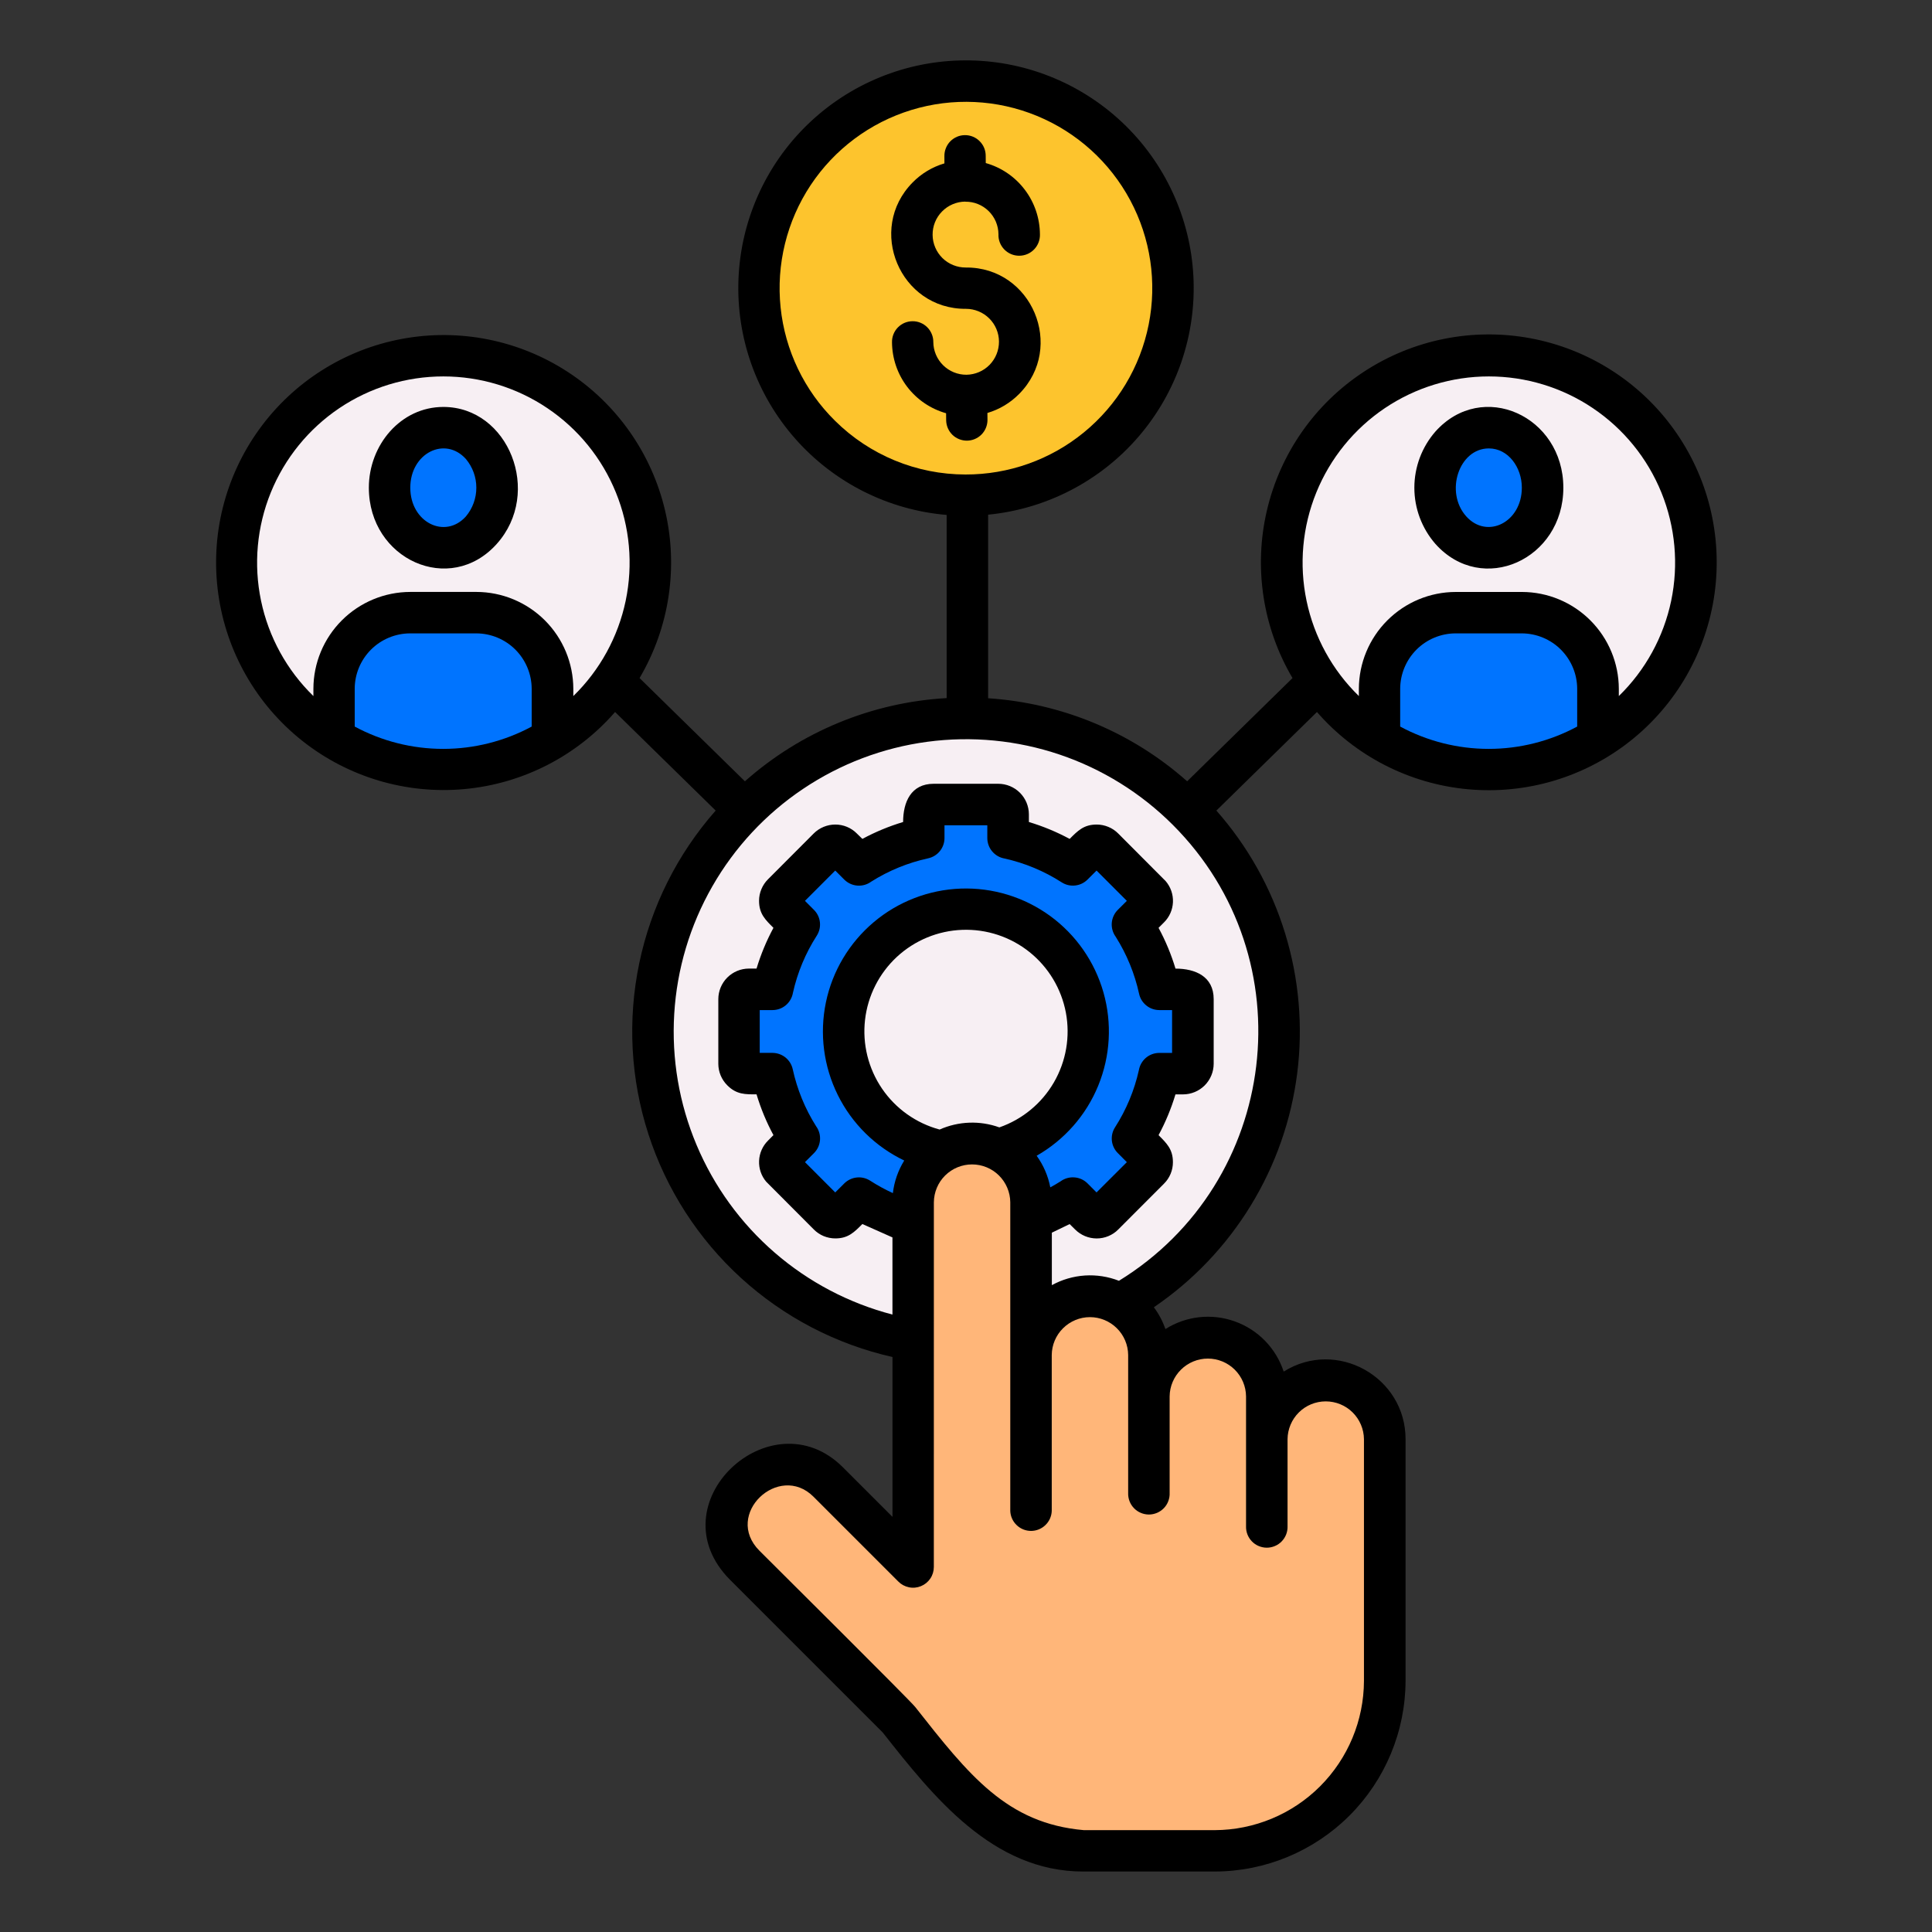 <svg width="60" height="60" viewBox="0 0 60 60" fill="none" xmlns="http://www.w3.org/2000/svg">
<rect x="0" y="0" width="60" height="60" fill="#333333" stroke="none"/>
<path fill-rule="evenodd" clip-rule="evenodd" d="M30.687 15.984V21.685C32.977 21.834 35.152 22.741 36.868 24.264L40.14 21.058C39.215 19.49 38.93 17.625 39.345 15.852C39.759 14.079 40.841 12.534 42.365 11.539C43.89 10.543 45.739 10.172 47.529 10.505C49.319 10.838 50.913 11.848 51.977 13.325C53.042 14.801 53.497 16.632 53.247 18.436C52.997 20.239 52.061 21.877 50.635 23.008C49.208 24.14 47.401 24.678 45.587 24.511C43.774 24.344 42.095 23.485 40.899 22.112L37.776 25.173C38.749 26.276 39.476 27.573 39.908 28.978C40.341 30.383 40.47 31.865 40.287 33.324C40.103 34.783 39.611 36.186 38.843 37.44C38.076 38.694 37.05 39.771 35.834 40.598C35.988 40.804 36.109 41.032 36.193 41.275C36.512 41.074 36.871 40.948 37.246 40.907C37.62 40.866 37.998 40.911 38.352 41.039C38.706 41.166 39.027 41.372 39.289 41.642C39.551 41.912 39.749 42.238 39.866 42.596C41.511 41.564 43.651 42.762 43.651 44.693V52.2C43.646 53.769 43.021 55.273 41.911 56.383C40.801 57.493 39.297 58.118 37.728 58.122H33.64C30.828 58.122 28.986 55.8 27.415 53.805L22.679 49.069C20.319 46.708 23.947 43.337 26.178 45.569L27.717 47.108V42.143C25.962 41.747 24.34 40.9 23.011 39.687C21.682 38.473 20.691 36.934 20.137 35.222C19.583 33.51 19.485 31.683 19.851 29.921C20.217 28.159 21.036 26.522 22.226 25.173L19.102 22.112C17.908 23.482 16.232 24.34 14.422 24.506C12.612 24.672 10.808 24.134 9.384 23.004C7.961 21.875 7.027 20.24 6.778 18.439C6.528 16.639 6.983 14.812 8.046 13.338C9.109 11.863 10.699 10.856 12.486 10.524C14.273 10.192 16.119 10.561 17.641 11.556C19.162 12.55 20.242 14.092 20.656 15.862C21.07 17.632 20.785 19.493 19.862 21.058L23.134 24.264C24.872 22.722 27.079 21.812 29.399 21.68V15.992C27.586 15.838 25.902 14.99 24.698 13.626C23.494 12.262 22.862 10.486 22.934 8.668C23.006 6.85 23.775 5.129 25.083 3.864C26.391 2.599 28.136 1.886 29.956 1.875C31.776 1.864 33.529 2.554 34.853 3.803C36.176 5.052 36.968 6.763 37.062 8.58C37.156 10.398 36.546 12.181 35.359 13.56C34.172 14.939 32.498 15.807 30.687 15.984V15.984Z" fill="black"/>
<path fill-rule="evenodd" clip-rule="evenodd" d="M42.201 21.617V21.391C42.203 20.594 42.521 19.83 43.084 19.267C43.648 18.703 44.412 18.385 45.209 18.384H47.266C48.063 18.385 48.827 18.703 49.391 19.267C49.954 19.83 50.272 20.594 50.274 21.391V21.617C51.098 20.815 51.664 19.784 51.9 18.658C52.135 17.532 52.029 16.361 51.596 15.295C51.163 14.23 50.422 13.317 49.467 12.675C48.513 12.033 47.388 11.69 46.238 11.69C45.087 11.69 43.963 12.033 43.008 12.675C42.054 13.317 41.312 14.23 40.879 15.295C40.446 16.361 40.34 17.532 40.576 18.658C40.811 19.784 41.377 20.815 42.201 21.617ZM44.579 13.401C46.032 11.779 48.551 12.917 48.551 15.147C48.551 17.377 46.031 18.515 44.579 16.893C44.157 16.409 43.924 15.789 43.924 15.147C43.924 14.505 44.157 13.884 44.579 13.401Z" fill="#F7EFF3"/>
<path fill-rule="evenodd" clip-rule="evenodd" d="M9.733 21.617V21.391C9.734 20.594 10.052 19.83 10.616 19.266C11.179 18.703 11.943 18.385 12.74 18.383H14.797C15.594 18.385 16.358 18.703 16.922 19.266C17.486 19.83 17.803 20.594 17.805 21.391V21.617C18.629 20.814 19.195 19.784 19.431 18.658C19.666 17.532 19.561 16.361 19.127 15.295C18.694 14.229 17.953 13.317 16.998 12.675C16.044 12.033 14.919 11.69 13.769 11.69C12.618 11.69 11.494 12.033 10.539 12.675C9.585 13.317 8.844 14.229 8.41 15.295C7.977 16.361 7.871 17.532 8.107 18.658C8.342 19.784 8.908 20.814 9.733 21.617ZM13.769 12.638C15.795 12.638 16.855 15.298 15.427 16.892C13.974 18.514 11.455 17.376 11.455 15.146C11.455 13.817 12.447 12.638 13.769 12.638Z" fill="#F7EFF3"/>
<path fill-rule="evenodd" clip-rule="evenodd" d="M29.982 14.736C31.323 14.74 32.624 14.278 33.662 13.428C34.7 12.579 35.411 11.396 35.673 10.081C35.936 8.766 35.733 7.4 35.1 6.218C34.467 5.035 33.443 4.11 32.203 3.599C30.963 3.088 29.584 3.023 28.302 3.416C27.02 3.809 25.914 4.635 25.173 5.753C24.433 6.872 24.104 8.212 24.242 9.546C24.38 10.88 24.977 12.125 25.932 13.067C27.009 14.135 28.465 14.735 29.982 14.736ZM29.329 4.849C29.328 4.764 29.343 4.68 29.375 4.601C29.406 4.522 29.453 4.45 29.512 4.389C29.572 4.329 29.643 4.28 29.721 4.247C29.799 4.214 29.883 4.197 29.968 4.197C30.053 4.196 30.137 4.213 30.216 4.245C30.294 4.278 30.366 4.325 30.425 4.386C30.485 4.446 30.533 4.517 30.565 4.596C30.597 4.675 30.613 4.759 30.612 4.844L30.614 5.064C31.096 5.2 31.52 5.489 31.823 5.888C32.127 6.286 32.292 6.773 32.296 7.273C32.299 7.36 32.285 7.446 32.254 7.527C32.223 7.609 32.176 7.682 32.116 7.745C32.056 7.807 31.984 7.857 31.904 7.891C31.824 7.925 31.738 7.942 31.651 7.942C31.565 7.942 31.479 7.925 31.399 7.891C31.319 7.857 31.247 7.807 31.187 7.745C31.127 7.682 31.08 7.609 31.049 7.527C31.018 7.446 31.004 7.36 31.008 7.273C31.007 7.139 30.979 7.007 30.927 6.883C30.874 6.76 30.798 6.648 30.702 6.554C30.606 6.46 30.493 6.386 30.368 6.336C30.244 6.286 30.11 6.262 29.976 6.264V6.261C29.705 6.264 29.446 6.374 29.256 6.568C29.065 6.761 28.96 7.023 28.963 7.294C28.965 7.566 29.076 7.825 29.269 8.015C29.463 8.205 29.724 8.31 29.996 8.308C32.047 8.294 33.088 10.779 31.652 12.233C31.378 12.511 31.039 12.715 30.665 12.825L30.667 13.049C30.665 13.218 30.597 13.379 30.478 13.498C30.358 13.617 30.196 13.684 30.028 13.685C29.859 13.685 29.697 13.62 29.576 13.502C29.456 13.383 29.387 13.223 29.384 13.054L29.382 12.834C28.901 12.698 28.477 12.41 28.173 12.012C27.87 11.614 27.705 11.128 27.702 10.628C27.7 10.543 27.716 10.459 27.747 10.38C27.779 10.301 27.825 10.229 27.885 10.168C27.944 10.108 28.015 10.059 28.093 10.026C28.172 9.993 28.256 9.976 28.341 9.976C28.426 9.975 28.51 9.992 28.588 10.024C28.667 10.057 28.738 10.104 28.798 10.165C28.858 10.225 28.905 10.296 28.937 10.375C28.97 10.454 28.986 10.538 28.985 10.623C28.987 10.894 29.097 11.153 29.291 11.344C29.484 11.534 29.745 11.64 30.016 11.638C30.286 11.634 30.544 11.523 30.733 11.33C30.921 11.137 31.026 10.877 31.024 10.606C31.022 10.336 30.913 10.078 30.721 9.888C30.529 9.698 30.269 9.591 29.999 9.591C27.948 9.605 26.907 7.12 28.343 5.666C28.616 5.388 28.956 5.184 29.33 5.074L29.329 4.849Z" fill="#FDC42D"/>
<path fill-rule="evenodd" clip-rule="evenodd" d="M14.47 14.256C13.824 13.535 12.742 14.068 12.742 15.146C12.742 16.225 13.824 16.758 14.47 16.037C14.679 15.787 14.793 15.472 14.793 15.146C14.793 14.821 14.679 14.506 14.47 14.256Z" fill="#0074FF"/>
<path fill-rule="evenodd" clip-rule="evenodd" d="M16.512 22.564V21.389C16.51 20.934 16.328 20.498 16.006 20.175C15.684 19.853 15.248 19.672 14.792 19.67H12.735C12.28 19.672 11.843 19.853 11.521 20.175C11.199 20.498 11.017 20.934 11.016 21.389V22.564C11.86 23.019 12.804 23.257 13.764 23.257C14.723 23.257 15.667 23.019 16.512 22.564Z" fill="#0074FF"/>
<path fill-rule="evenodd" clip-rule="evenodd" d="M34.75 39.776C39.725 36.716 40.586 29.78 36.42 25.614C35.433 24.628 34.231 23.882 32.91 23.435C31.587 22.988 30.18 22.852 28.797 23.037C27.414 23.222 26.093 23.724 24.935 24.503C23.777 25.281 22.814 26.316 22.121 27.528C21.428 28.739 21.023 30.093 20.939 31.486C20.854 32.879 21.091 34.273 21.633 35.559C22.174 36.845 23.004 37.989 24.059 38.902C25.114 39.816 26.366 40.473 27.716 40.825V38.429L26.782 38.013C26.53 38.265 26.344 38.46 25.942 38.46C25.817 38.46 25.694 38.435 25.579 38.388C25.465 38.34 25.36 38.27 25.273 38.181L23.797 36.701C23.643 36.521 23.564 36.288 23.574 36.051C23.584 35.814 23.683 35.589 23.852 35.422L24.02 35.252C23.802 34.849 23.627 34.425 23.495 33.986C23.146 33.986 22.874 33.995 22.585 33.704C22.408 33.527 22.309 33.288 22.308 33.038V31.03C22.308 30.778 22.409 30.537 22.586 30.359C22.764 30.181 23.005 30.081 23.257 30.08H23.495C23.627 29.642 23.803 29.218 24.02 28.815C23.772 28.567 23.573 28.382 23.573 27.975C23.573 27.851 23.598 27.727 23.646 27.613C23.694 27.498 23.764 27.393 23.852 27.306L25.271 25.884C25.359 25.796 25.464 25.726 25.579 25.679C25.694 25.631 25.817 25.607 25.942 25.607C26.066 25.607 26.189 25.631 26.304 25.679C26.419 25.727 26.524 25.797 26.611 25.886L26.782 26.053C27.184 25.836 27.609 25.66 28.047 25.528C28.047 24.911 28.29 24.341 28.996 24.341H31.004C31.256 24.342 31.497 24.442 31.675 24.62C31.852 24.798 31.953 25.039 31.953 25.291V25.528C32.392 25.66 32.816 25.836 33.219 26.053C33.47 25.802 33.656 25.607 34.058 25.607C34.183 25.607 34.306 25.632 34.421 25.68C34.536 25.727 34.64 25.797 34.728 25.886L36.203 27.366C36.357 27.547 36.437 27.779 36.427 28.017C36.417 28.254 36.318 28.479 36.149 28.646L35.98 28.815C36.198 29.218 36.374 29.642 36.506 30.081C37.123 30.081 37.692 30.324 37.692 31.03V33.038C37.691 33.289 37.59 33.53 37.413 33.708C37.235 33.886 36.994 33.986 36.743 33.987H36.505C36.373 34.426 36.197 34.85 35.98 35.253C36.231 35.505 36.426 35.69 36.426 36.093C36.426 36.217 36.402 36.34 36.354 36.455C36.306 36.57 36.236 36.674 36.147 36.762L34.728 38.183C34.641 38.272 34.536 38.341 34.421 38.389C34.306 38.437 34.183 38.461 34.058 38.461C33.934 38.461 33.81 38.436 33.695 38.388C33.58 38.34 33.476 38.27 33.388 38.182L33.219 38.015L32.666 38.282V39.912C32.982 39.738 33.332 39.636 33.693 39.612C34.053 39.589 34.414 39.645 34.75 39.776Z" fill="#F7EFF3"/>
<path fill-rule="evenodd" clip-rule="evenodd" d="M28.082 36.041C27.186 35.612 26.459 34.896 26.018 34.005C25.577 33.115 25.447 32.103 25.649 31.13C25.851 30.157 26.374 29.281 27.133 28.64C27.892 27.999 28.845 27.632 29.837 27.596C30.83 27.56 31.806 27.859 32.61 28.443C33.413 29.028 33.997 29.865 34.269 30.821C34.54 31.776 34.483 32.795 34.107 33.715C33.731 34.635 33.057 35.401 32.194 35.893C32.405 36.185 32.55 36.52 32.618 36.874C32.728 36.815 32.835 36.752 32.938 36.687C33.062 36.596 33.215 36.553 33.368 36.565C33.521 36.576 33.665 36.642 33.774 36.751L34.054 37.032L34.995 36.092L34.715 35.81C34.611 35.707 34.546 35.571 34.53 35.425C34.515 35.279 34.549 35.132 34.629 35.009C34.978 34.465 35.228 33.864 35.369 33.234C35.395 33.084 35.473 32.948 35.589 32.85C35.705 32.752 35.852 32.699 36.004 32.699H36.4V31.369H36.004C35.857 31.369 35.714 31.319 35.6 31.226C35.485 31.134 35.406 31.005 35.375 30.861C35.238 30.234 34.992 29.636 34.65 29.093C34.559 28.969 34.516 28.816 34.527 28.663C34.539 28.51 34.605 28.366 34.714 28.257L34.995 27.977L34.055 27.036L33.774 27.316C33.67 27.42 33.534 27.485 33.388 27.5C33.242 27.516 33.096 27.482 32.972 27.402C32.428 27.053 31.828 26.802 31.197 26.662C31.047 26.636 30.912 26.558 30.814 26.442C30.716 26.326 30.662 26.179 30.662 26.027V25.631H29.332V26.027C29.332 26.174 29.281 26.317 29.189 26.431C29.097 26.545 28.968 26.625 28.824 26.656C28.197 26.793 27.598 27.038 27.055 27.381C26.931 27.472 26.779 27.515 26.626 27.503C26.473 27.492 26.329 27.425 26.22 27.317L25.939 27.036L24.999 27.977L25.279 28.258C25.383 28.361 25.448 28.497 25.463 28.643C25.479 28.789 25.444 28.936 25.365 29.059C25.016 29.603 24.765 30.204 24.625 30.834C24.599 30.984 24.521 31.12 24.405 31.218C24.289 31.316 24.142 31.369 23.99 31.369H23.594V32.698H23.99C24.137 32.699 24.279 32.749 24.394 32.841C24.508 32.934 24.588 33.062 24.619 33.206C24.756 33.833 25.001 34.432 25.344 34.975C25.435 35.099 25.478 35.251 25.466 35.404C25.454 35.558 25.388 35.702 25.28 35.81L24.999 36.091L25.939 37.032L26.22 36.752C26.324 36.649 26.46 36.584 26.605 36.568C26.751 36.552 26.898 36.587 27.022 36.666C27.248 36.812 27.484 36.941 27.729 37.053C27.771 36.693 27.892 36.348 28.082 36.041Z" fill="#0074FF"/>
<path fill-rule="evenodd" clip-rule="evenodd" d="M31.036 35.012C31.75 34.764 32.351 34.268 32.73 33.614C33.109 32.96 33.241 32.192 33.102 31.449C32.962 30.706 32.561 30.038 31.971 29.566C31.381 29.094 30.641 28.85 29.886 28.877C29.13 28.904 28.41 29.202 27.855 29.715C27.301 30.229 26.949 30.924 26.864 31.675C26.779 32.426 26.966 33.182 27.391 33.807C27.816 34.432 28.452 34.883 29.181 35.079C29.768 34.818 30.433 34.794 31.036 35.012Z" fill="#F7EFF3"/>
<path fill-rule="evenodd" clip-rule="evenodd" d="M29.001 46.924V48.665C29.001 48.793 28.963 48.918 28.891 49.024C28.82 49.13 28.718 49.212 28.6 49.26C28.481 49.309 28.351 49.321 28.226 49.294C28.1 49.268 27.986 49.206 27.896 49.114L25.264 46.482C24.191 45.408 22.458 47.032 23.586 48.16C24.141 48.715 28.257 52.802 28.422 53.011C30.097 55.139 31.27 56.628 33.661 56.837H37.724C38.952 56.832 40.129 56.343 40.997 55.475C41.865 54.606 42.355 53.43 42.359 52.202V44.696C42.356 44.383 42.229 44.084 42.007 43.864C41.785 43.644 41.485 43.521 41.172 43.521C40.859 43.521 40.559 43.644 40.337 43.864C40.115 44.084 39.989 44.383 39.986 44.696V47.396C39.989 47.482 39.975 47.569 39.944 47.65C39.913 47.731 39.866 47.805 39.806 47.867C39.746 47.93 39.674 47.98 39.594 48.013C39.514 48.047 39.428 48.065 39.342 48.065C39.255 48.065 39.169 48.047 39.089 48.013C39.009 47.98 38.937 47.93 38.877 47.867C38.817 47.805 38.77 47.731 38.739 47.65C38.708 47.569 38.694 47.482 38.697 47.396V43.367C38.694 43.054 38.568 42.756 38.346 42.536C38.124 42.316 37.824 42.192 37.511 42.192C37.198 42.192 36.898 42.316 36.676 42.536C36.454 42.756 36.327 43.054 36.324 43.367V46.366C36.328 46.452 36.313 46.539 36.282 46.62C36.252 46.701 36.205 46.775 36.145 46.837C36.084 46.9 36.012 46.949 35.933 46.983C35.853 47.017 35.767 47.035 35.68 47.035C35.593 47.035 35.508 47.017 35.428 46.983C35.348 46.949 35.276 46.9 35.216 46.837C35.156 46.775 35.109 46.701 35.078 46.62C35.047 46.539 35.033 46.452 35.036 46.366V42.08C35.033 41.768 34.907 41.469 34.684 41.249C34.462 41.029 34.162 40.905 33.85 40.905C33.537 40.905 33.237 41.029 33.015 41.249C32.792 41.469 32.666 41.768 32.663 42.08V46.924C32.657 47.09 32.586 47.248 32.466 47.363C32.346 47.479 32.186 47.544 32.019 47.544C31.852 47.544 31.692 47.479 31.572 47.363C31.452 47.248 31.381 47.09 31.375 46.924V37.337C31.372 37.024 31.245 36.725 31.023 36.505C30.801 36.285 30.501 36.162 30.188 36.162C29.876 36.162 29.576 36.285 29.353 36.505C29.131 36.725 29.005 37.024 29.002 37.337L29.001 46.924Z" fill="#FFB679"/>
<path fill-rule="evenodd" clip-rule="evenodd" d="M46.237 13.926C45.307 13.926 44.862 15.284 45.535 16.036C46.181 16.757 47.262 16.223 47.262 15.145C47.262 14.52 46.845 13.926 46.237 13.926Z" fill="#0074FF"/>
<path fill-rule="evenodd" clip-rule="evenodd" d="M48.981 22.564V21.389C48.979 20.934 48.797 20.498 48.475 20.175C48.153 19.853 47.717 19.672 47.261 19.67H45.204C44.748 19.672 44.312 19.853 43.99 20.175C43.668 20.498 43.486 20.934 43.484 21.389V22.564C44.329 23.019 45.273 23.257 46.233 23.257C47.192 23.257 48.136 23.019 48.981 22.564Z" fill="#0074FF"/>
</svg>
